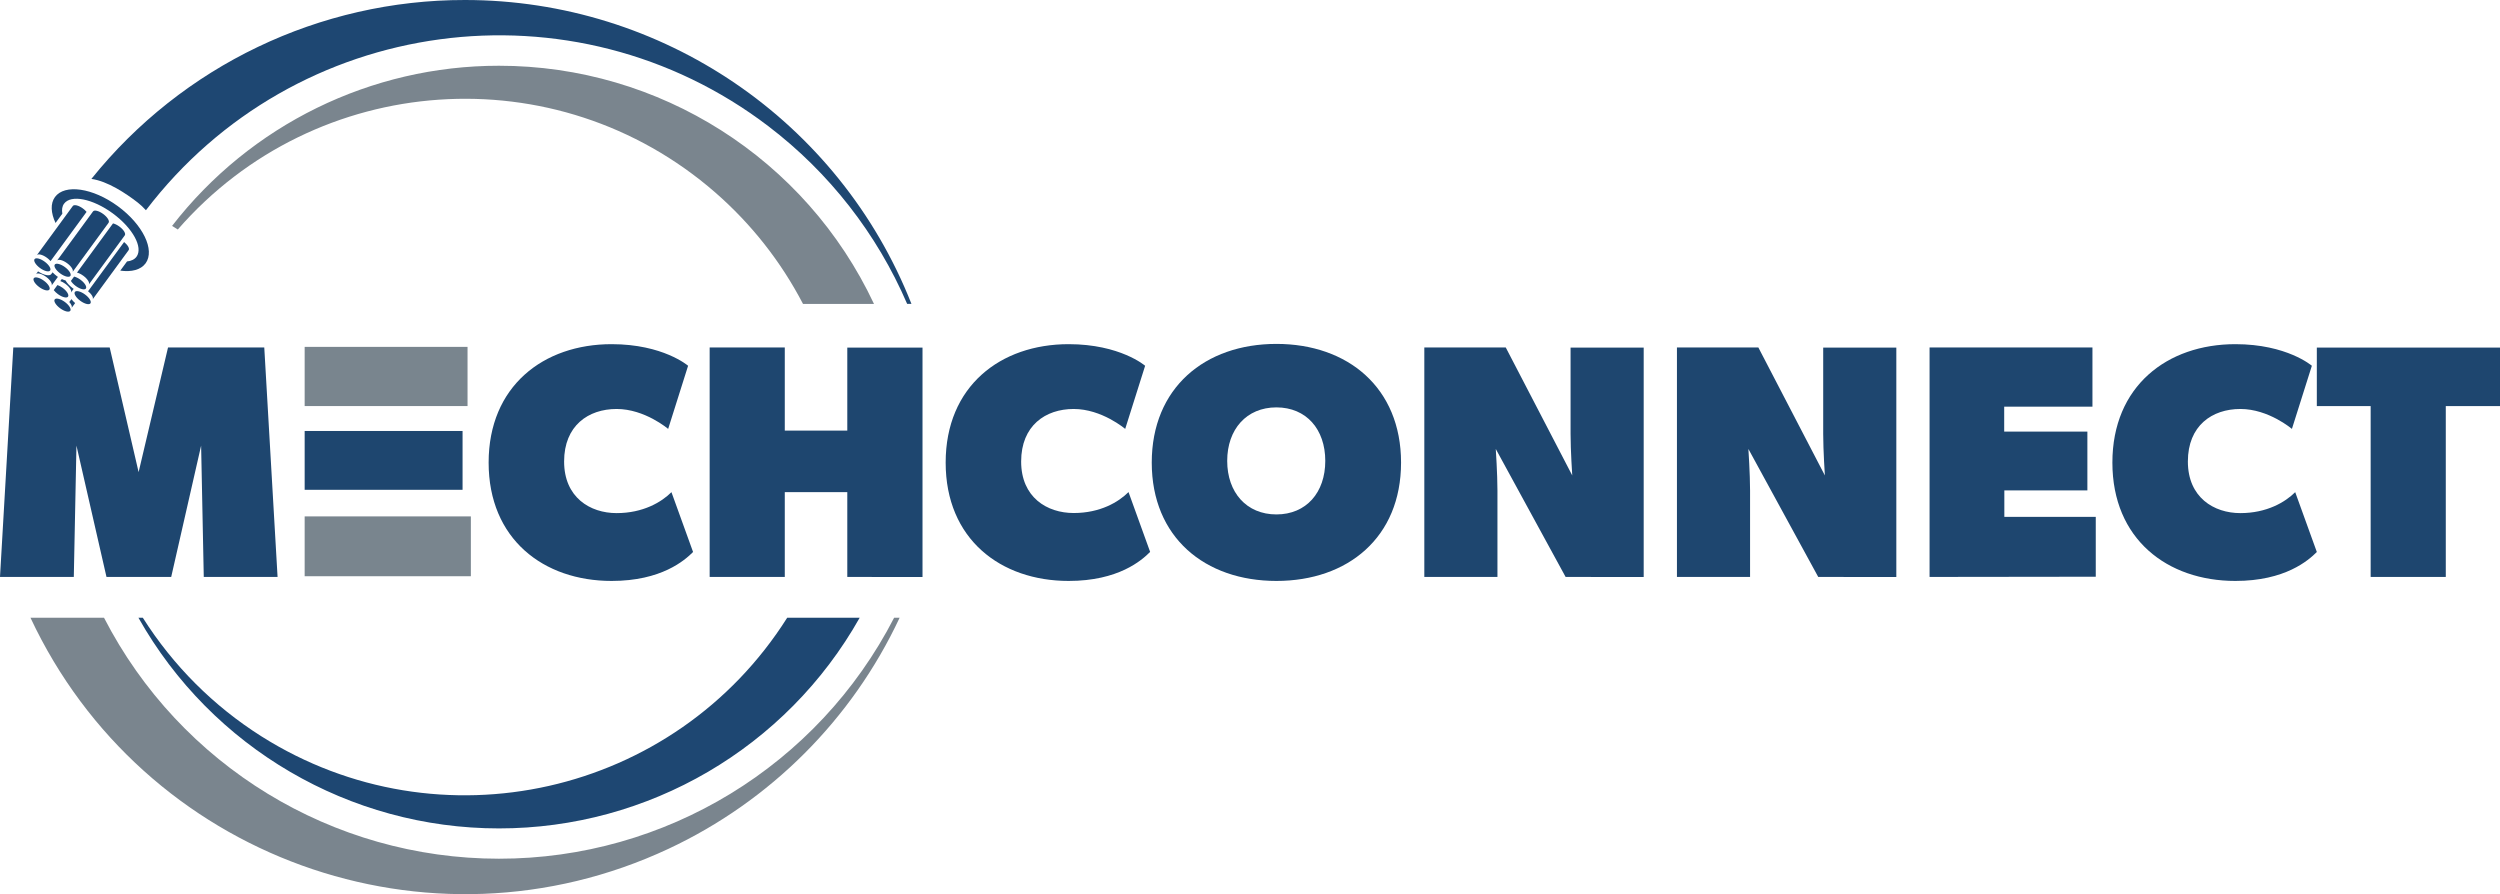 <?xml version="1.0" encoding="utf-8"?>
<!-- Generator: Adobe Illustrator 16.0.0, SVG Export Plug-In . SVG Version: 6.00 Build 0)  -->
<!DOCTYPE svg PUBLIC "-//W3C//DTD SVG 1.1//EN" "http://www.w3.org/Graphics/SVG/1.1/DTD/svg11.dtd">
<svg version="1.1" id="Layer_1" xmlns="http://www.w3.org/2000/svg" xmlns:xlink="http://www.w3.org/1999/xlink" x="0px" y="0px"
	 width="612.007px" height="218.895px" viewBox="0 286.55 612.007 218.895" enable-background="new 0 286.55 612.007 218.895"
	 xml:space="preserve">
<g id="Layer_1_1_">
	<g id="Layer_2_00000140718833674923546360000010890929648440315314_">
		<g id="Layer_1-2">
			<path fill="#1E4772" d="M113.828,286.55c-35.552-0.029-69.195,16.08-91.454,43.797c3.946,0.547,8.483,3.564,11.313,5.761
				c0.735,0.576,1.412,1.217,2.038,1.908c36.409-47.758,104.639-56.96,152.397-20.552c14.87,11.334,26.558,26.306,33.953,43.48
				h1.051C205.426,316.061,162.083,286.558,113.828,286.55z"/>
			<path fill="#7A858E" d="M122.138,302.645c-31.296-0.015-60.842,14.459-80.011,39.203c0.482,0.288,0.951,0.583,1.397,0.886
				c33.831-38.835,92.743-42.897,131.579-9.059c8.8,7.669,16.087,16.916,21.474,27.271h17.376
				C197.238,325.357,161.456,302.63,122.138,302.645z"/>
			<path fill="#7A858E" d="M122.138,496.765c-40.729-0.007-78.038-22.776-96.675-58.991H7.46
				c27.522,58.754,97.467,84.073,156.221,56.551c24.887-11.659,44.899-31.671,56.55-56.551h-1.347
				C200.241,474.017,162.896,496.787,122.138,496.765z"/>
			<path fill="#1E4772" d="M122.138,489.348c36.589,0.015,70.348-19.694,88.314-51.574h-17.744
				c-27.53,43.56-85.16,56.558-128.72,29.027c-11.709-7.402-21.625-17.318-29.027-29.027h-1.073
				C51.841,469.631,85.571,489.341,122.138,489.348z"/>
			<path fill="#1E466F" d="M49.882,427.786l-0.648-32.146l-7.323,32.146H26.068l-7.352-32.146l-0.648,32.146H0l3.255-56.169h23.598
				l7.079,30.511l7.201-30.511h23.562l3.255,56.169H49.882z"/>
			<path fill="#1E466F" d="M149.725,428.765c-16.685,0-30.107-10.254-30.107-28.97s13.423-28.992,30.107-28.992
				c12.609,0,18.723,5.286,18.723,5.286l-4.882,15.461c0,0-5.696-4.882-12.616-4.882c-6.92,0-12.854,4.068-12.854,12.861
				c0,8.793,6.366,12.631,12.847,12.631s10.989-2.686,13.43-5.127l5.293,14.646C167.627,423.717,161.931,428.765,149.725,428.765z"
				/>
			<path fill="#1E466F" d="M207.42,427.786v-20.754h-15.302v20.754h-18.392v-56.169h18.392v20.343h15.302v-20.321h18.414v56.169
				L207.42,427.786z"/>
			<path fill="#1E466F" d="M261.609,428.765c-16.678,0-30.108-10.254-30.108-28.97s13.43-28.992,30.108-28.992
				c12.616,0,18.723,5.286,18.723,5.286l-4.882,15.461c0,0-5.696-4.882-12.609-4.882s-12.861,4.068-12.861,12.861
				c0,8.793,6.352,12.609,12.861,12.609s10.981-2.687,13.423-5.127l5.292,14.646C279.511,423.717,273.814,428.765,261.609,428.765z"
				/>
			<path fill="#1E466F" d="M312.47,428.765c-17.498,0-30.518-10.664-30.518-28.97c0-18.305,13.02-29.056,30.518-29.056
				c17.499,0,30.512,10.744,30.512,29.056S329.962,428.765,312.47,428.765z M312.47,386.278c-7.323,0-12.047,5.372-12.047,13.099
				c0,7.728,4.724,13.106,12.047,13.106c7.324,0,11.962-5.372,11.962-13.106C324.432,391.644,319.794,386.286,312.47,386.278
				L312.47,386.278z"/>
			<path fill="#1E466F" d="M383.265,427.786l-17.096-31.332c0,0,0.41,6.106,0.41,10.175v21.157h-17.901v-56.169h19.939
				l16.274,31.324c0,0-0.41-6.099-0.41-10.167v-21.135h17.901v56.169L383.265,427.786z"/>
			<path fill="#1E466F" d="M445.107,427.786l-17.096-31.332c0,0,0.41,6.106,0.41,10.175v21.157h-17.901v-56.169h19.933
				l16.281,31.324c0,0-0.41-6.099-0.41-10.167v-21.135h17.902v56.169L445.107,427.786z"/>
			<path fill="#1E466F" d="M472.363,427.786v-56.169h39.873v14.481h-21.604v6.106h20.364v14.402h-20.328v6.48h22.381v14.647
				L472.363,427.786z"/>
			<path fill="#1E466F" d="M547.227,428.765c-16.686,0-30.108-10.254-30.108-28.97s13.423-28.992,30.108-28.992
				c12.608,0,18.723,5.286,18.723,5.286l-4.883,15.461c0,0-5.696-4.882-12.616-4.882s-12.854,4.068-12.854,12.861
				c0,8.793,6.365,12.631,12.847,12.631c6.48,0,10.988-2.686,13.43-5.127l5.293,14.646
				C565.128,423.717,559.432,428.765,547.227,428.765z"/>
			<path fill="#1E466F" d="M598.735,385.962v41.824h-18.392v-41.824h-13.178v-14.323h44.841v14.323H598.735z"/>
			<rect x="74.582" y="371.466" fill="#79858E" width="39.872" height="14.489"/>
			<polygon fill="#1E466F" points="92.894,392.054 113.237,392.054 113.237,406.456 92.894,406.456 74.582,406.456 74.582,392.054 
							"/>
			<polygon fill="#79858E" points="92.894,412.966 115.268,412.966 115.268,427.613 74.582,427.613 74.582,412.966 			"/>
		</g>
	</g>
</g>
<g id="Layer_2">
	<g>
		<path fill="#1D4672" d="M13.596,341.135l1.664-2.275c-0.166-0.958-0.051-1.808,0.425-2.448c1.67-2.283,7-1.231,11.896,2.354
			c4.897,3.586,7.511,8.339,5.84,10.629c-0.49,0.669-1.304,1.044-2.326,1.159l-1.649,2.247c2.744,0.381,5.019-0.188,6.193-1.786
			c2.376-3.248-0.669-9.505-6.791-13.992s-13.012-5.487-15.389-2.24C12.299,336.368,12.443,338.672,13.596,341.135z"/>
	</g>
	
		<ellipse transform="matrix(-0.807 -0.591 0.591 -0.807 -180.905 646.313)" fill="#1D4672" cx="15.158" cy="352.718" rx="2.362" ry="0.965"/>
	<path fill="#1D4672" d="M13.956,350.359c0.317-0.432,1.419-0.151,2.47,0.619s1.649,1.743,1.332,2.168l8.821-12.055
		c0.317-0.432-0.281-1.404-1.332-2.168c-1.051-0.771-2.16-1.044-2.47-0.619L13.956,350.359z"/>
	
		<ellipse transform="matrix(-0.807 -0.591 0.591 -0.807 -186.002 661.693)" fill="#1D4672" cx="15.108" cy="361.236" rx="2.362" ry="0.965"/>
	
		<ellipse transform="matrix(-0.807 -0.591 0.591 -0.807 -192.169 649.295)" fill="#1D4672" cx="10.003" cy="356.046" rx="2.362" ry="0.965"/>
	<g>
		<path fill="#1D4672" d="M12.868,353.218l-0.316,0.432c-0.418,0.576-1.822,0.267-3.241-0.663L8.8,353.693
			c0.317-0.432,1.418-0.151,2.47,0.62c1.052,0.771,1.649,1.743,1.333,2.167l1.577-2.153c-0.086-0.058-0.166-0.108-0.252-0.166
			C13.531,353.859,13.171,353.535,12.868,353.218z"/>
	</g>
	<g>
		<path fill="#1D4672" d="M17.081,360.34c-0.036,0.05-0.094,0.079-0.144,0.122c0.547,0.591,0.799,1.181,0.576,1.491l0.878-1.203
			c-0.36-0.324-0.663-0.648-0.9-0.972L17.081,360.34z"/>
	</g>
	<g>
		<path fill="#1D4672" d="M14.179,358.554c1.051,0.771,2.16,1.044,2.47,0.62c0.31-0.425-0.281-1.404-1.332-2.168
			c-0.432-0.316-0.864-0.54-1.253-0.677l-0.908,1.239C13.401,357.892,13.754,358.237,14.179,358.554z"/>
		<path fill="#1D4672" d="M16.051,355.206c-0.288-0.072-0.598-0.194-0.922-0.345l-0.367,0.497c0.389,0.137,0.828,0.36,1.253,0.677
			c1.051,0.771,1.649,1.743,1.333,2.167l0.691-0.943c-0.064-0.043-0.129-0.08-0.194-0.13
			C17.009,356.517,16.382,355.818,16.051,355.206z"/>
	</g>
	
		<ellipse transform="matrix(-0.807 -0.591 0.591 -0.807 -175.99 661.312)" fill="#1D4672" cx="20.056" cy="359.411" rx="2.362" ry="0.965"/>
	
		<ellipse transform="matrix(-0.807 -0.591 0.591 -0.807 -189.069 640.987)" fill="#1D4672" cx="10.206" cy="351.388" rx="2.362" ry="0.965"/>
	<g>
		<path fill="#1D4672" d="M18.55,356.567c1.052,0.771,2.161,1.044,2.47,0.619c0.317-0.432-0.281-1.404-1.332-2.167
			c-0.54-0.396-1.095-0.655-1.548-0.763l-0.785,1.065C17.592,355.724,18.01,356.171,18.55,356.567z"/>
		<path fill="#1D4672" d="M20.394,354.054c1.051,0.771,1.649,1.743,1.332,2.167l8.821-12.055c0.317-0.432-0.281-1.404-1.332-2.167
			c-0.54-0.396-1.095-0.655-1.548-0.763l-8.821,12.047C19.299,353.391,19.854,353.658,20.394,354.054z"/>
	</g>
	<g>
		<path fill="#1D4672" d="M11.479,349.646c0.36,0.259,0.655,0.547,0.893,0.828l8.821-12.055c-0.238-0.281-0.533-0.562-0.893-0.828
			c-1.051-0.771-2.16-1.044-2.47-0.619l-8.821,12.055C9.318,348.603,10.427,348.876,11.479,349.646z"/>
	</g>
	<g>
		<path fill="#1D4672" d="M22.669,359.843l8.821-12.055c0.288-0.396-0.202-1.253-1.109-1.987l-8.821,12.047
			C22.46,358.583,22.957,359.447,22.669,359.843z"/>
	</g>
</g>
</svg>
